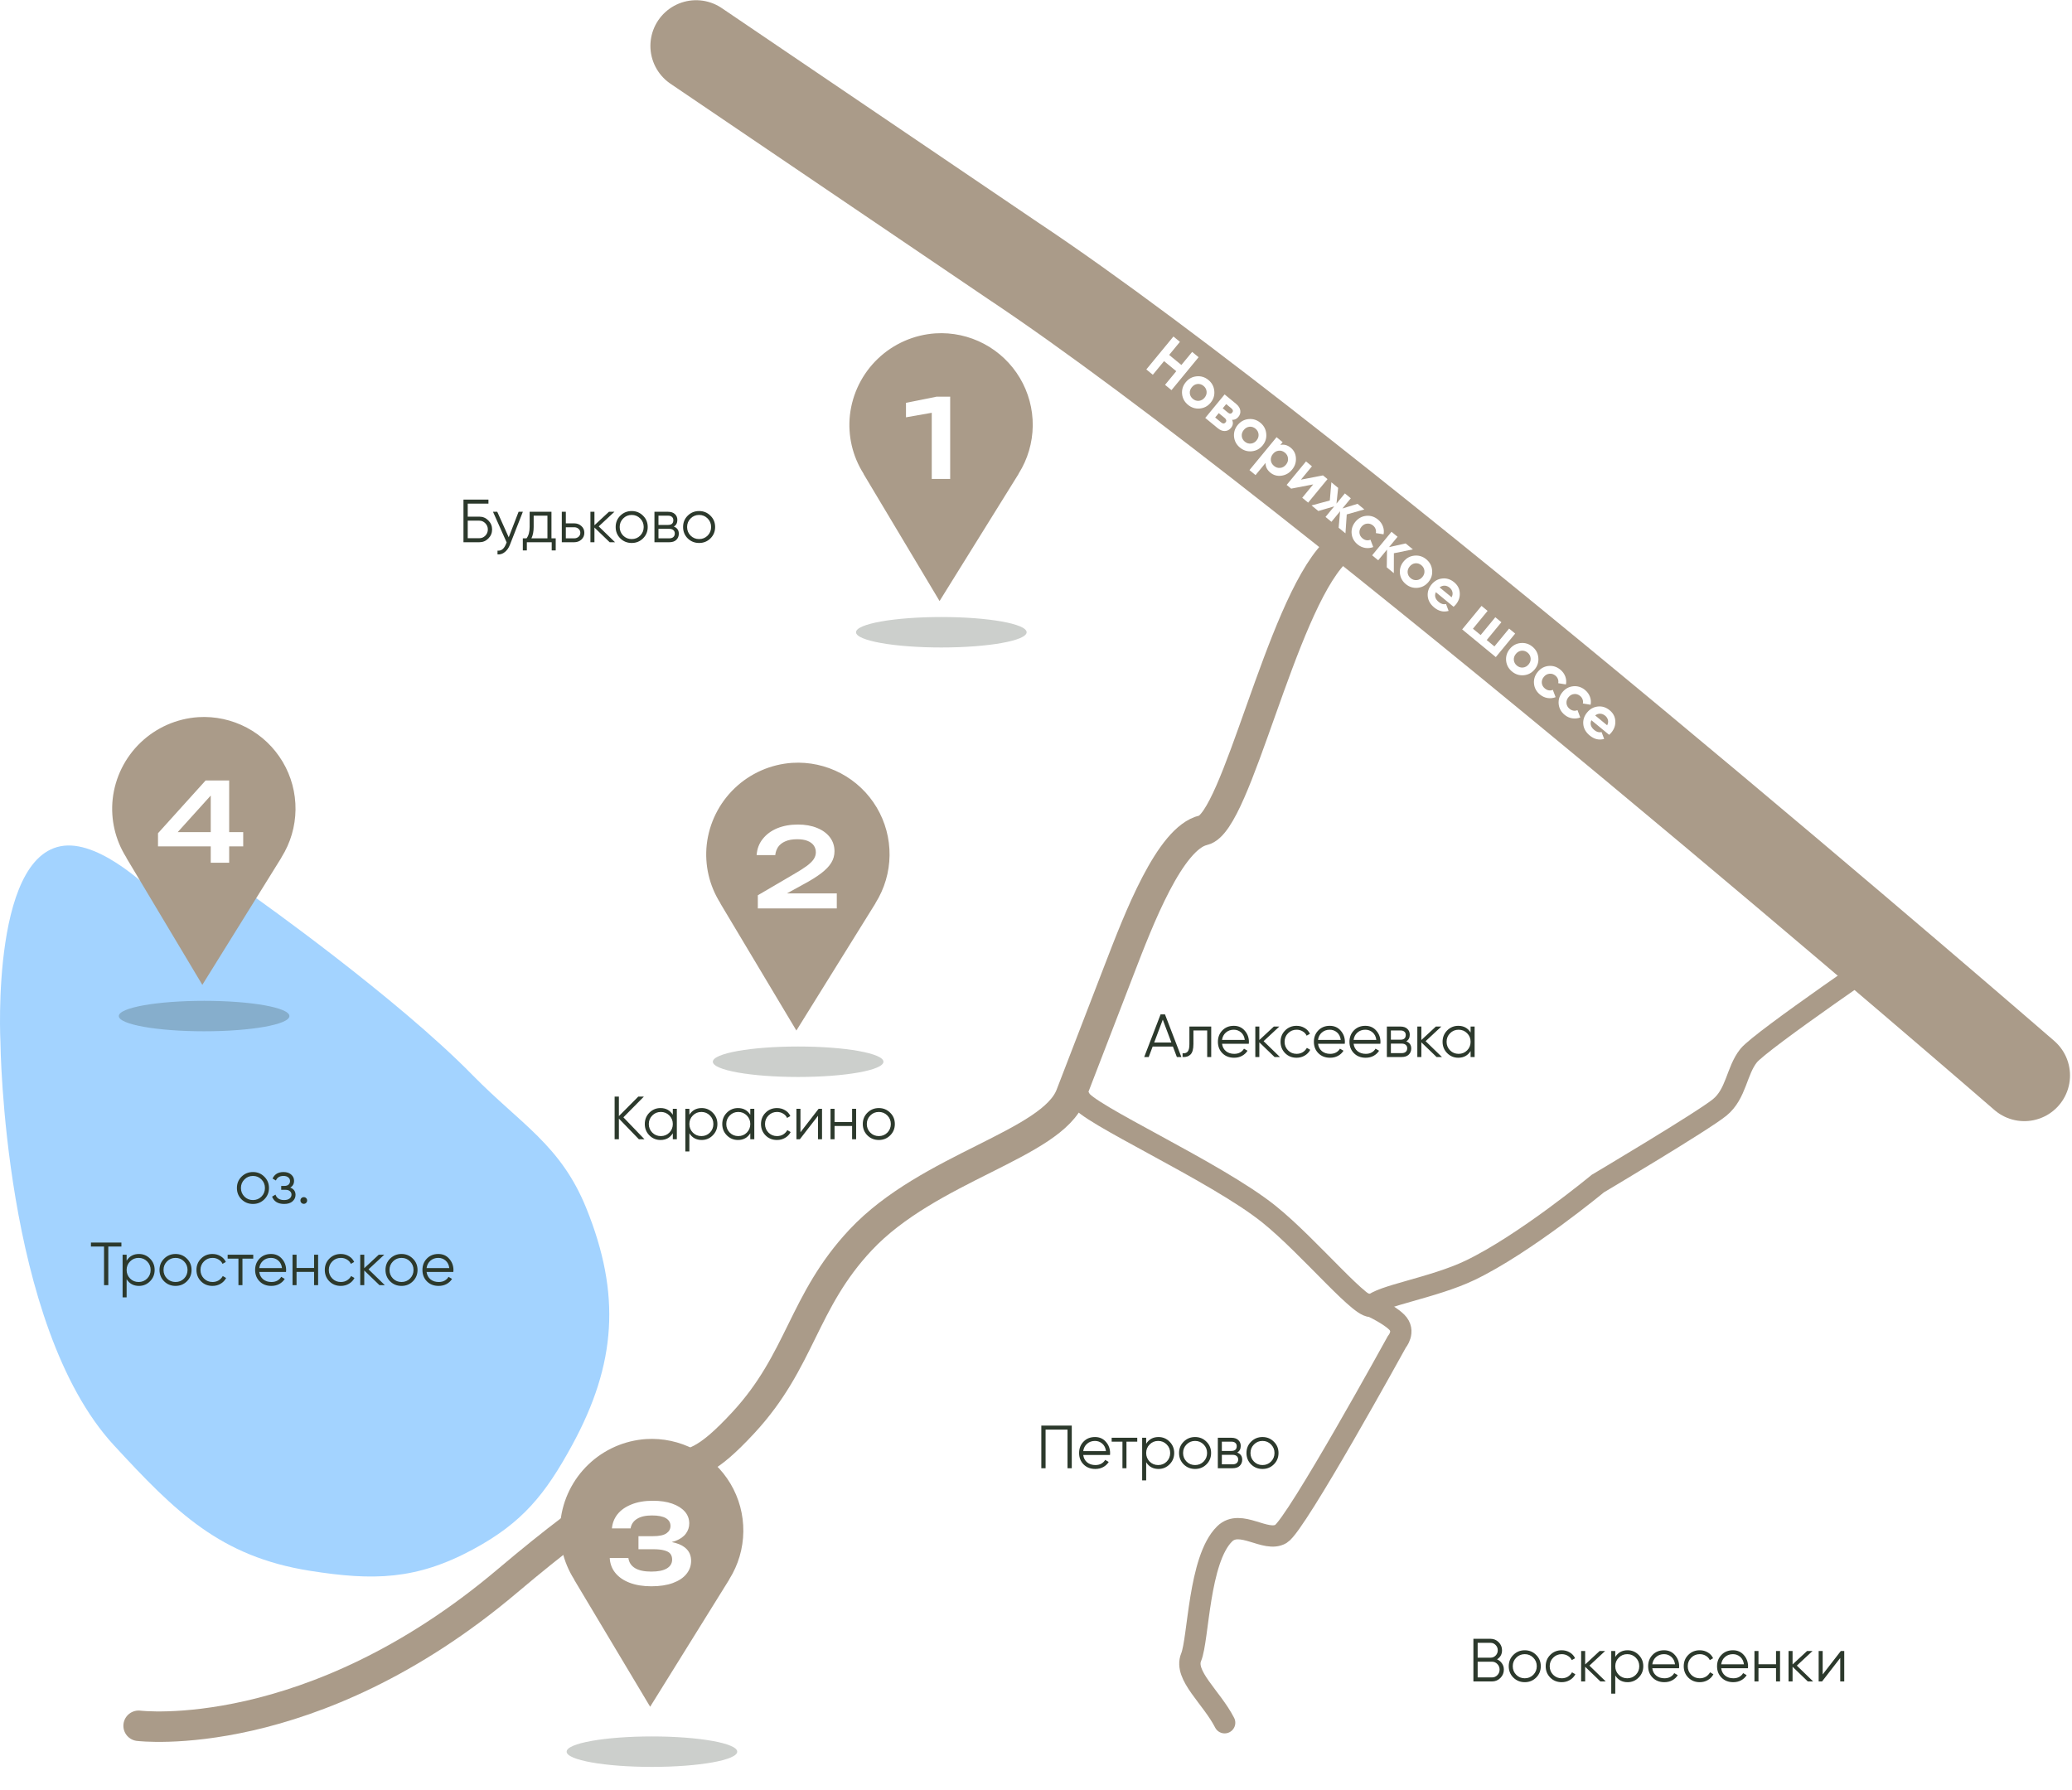 <?xml version="1.0" encoding="UTF-8"?> <svg xmlns="http://www.w3.org/2000/svg" width="632" height="546" viewBox="0 0 632 546" fill="none"> <path d="M0.133 317.945C0.133 317.945 -3.052 256.664 21.749 257.936C33.846 258.556 48.409 273.842 48.409 273.842C48.409 273.842 53.311 269.907 57.056 268.781C65.097 266.362 77.951 273.842 77.951 273.842C77.951 273.842 120.826 304.168 144.241 328.067C158.791 342.918 171.019 349.261 178.827 368.556C189.432 394.764 188.026 416.038 174.504 440.857C166.293 455.926 159.32 464.543 144.241 472.669C126.991 481.966 113.864 482.245 94.524 479.176C67.153 474.834 53.538 461.267 34.719 440.857C0.962 404.246 0.133 317.945 0.133 317.945Z" fill="#A3D3FF"></path> <path d="M329.403 335.04C330.614 339.346 370.778 357.331 387.013 370.35C399.602 380.443 416.446 401.135 418.606 398.226C420.767 395.316 437.207 392.858 448.341 387.54C464.96 379.601 487.367 361.057 487.367 361.057C487.367 361.057 519.425 342.009 524.536 337.827C529.646 333.646 529.646 326.677 533.363 322.031C537.08 317.385 579.359 288.58 579.359 288.58" stroke="#AA9B89" stroke-width="6.504" stroke-linecap="round"></path> <path d="M416.748 397.761C416.748 397.761 423.252 400.549 426.04 403.336C428.827 406.124 426.04 409.376 426.04 409.376C426.04 409.376 395.376 465.128 390.73 467.916C386.084 470.704 378.337 463.22 373.54 467.916C365.577 475.712 365.596 500 363.319 505.549C361.041 511.097 369.548 517.725 373.54 525.527" stroke="#AA9B89" stroke-width="6.504" stroke-linecap="round"></path> <path d="M617.456 328.071C617.456 328.071 403.275 142.23 308.96 79.509L212.323 14" stroke="#AA9B89" stroke-width="27.876" stroke-linecap="round"></path> <path d="M406.991 168.712C390.518 185.826 377.257 250.947 367.035 253.27C356.814 255.593 347.288 280.489 341.482 295.549C335.676 310.608 332.421 319.051 326.615 334.111C320.809 349.17 283.287 356.068 262.5 378.248C244.81 397.123 244.31 415.025 226.726 434C203.706 458.841 214.646 431.677 154.712 482.319C94.779 532.96 42.279 526.456 42.279 526.456" stroke="#AA9B89" stroke-width="9.292" stroke-linecap="round"></path> <path d="M146.199 157.606C147.277 157.606 148.193 157.99 148.949 158.759C149.717 159.527 150.101 160.443 150.101 161.509C150.101 162.587 149.717 163.51 148.949 164.278C148.193 165.034 147.277 165.412 146.199 165.412H141.367V152.403H148.986V153.629H142.668V157.606H146.199ZM146.199 164.185C146.917 164.185 147.531 163.925 148.039 163.405C148.547 162.884 148.8 162.252 148.8 161.509C148.8 160.778 148.547 160.152 148.039 159.632C147.531 159.099 146.917 158.833 146.199 158.833H142.668V164.185H146.199ZM158.18 156.12H159.481L155.504 166.266C155.144 167.183 154.63 167.902 153.961 168.422C153.304 168.955 152.567 169.19 151.75 169.128V167.976C152.865 168.1 153.713 167.456 154.296 166.043L154.537 165.467L150.374 156.12H151.675L155.169 163.906L158.18 156.12ZM168.206 164.222H169.506V167.902H168.28V165.412H160.698V167.902H159.471V164.222H160.605C161.237 163.392 161.553 162.221 161.553 160.71V156.12H168.206V164.222ZM162.091 164.222H166.979V157.309H162.779V160.71C162.779 162.135 162.55 163.305 162.091 164.222ZM175.135 159.651C176.002 159.651 176.733 159.923 177.327 160.468C177.935 161.001 178.238 161.689 178.238 162.531C178.238 163.374 177.935 164.067 177.327 164.613C176.733 165.145 176.002 165.412 175.135 165.412H171.362V156.12H172.589V159.651H175.135ZM175.135 164.222C175.655 164.222 176.095 164.067 176.454 163.758C176.826 163.448 177.012 163.039 177.012 162.531C177.012 162.023 176.826 161.614 176.454 161.305C176.095 160.995 175.655 160.84 175.135 160.84H172.589V164.222H175.135ZM187.599 165.412H185.964L181.318 160.933V165.412H180.091V156.12H181.318V160.227L185.741 156.12H187.414L182.619 160.58L187.599 165.412ZM196.136 164.241C195.194 165.17 194.042 165.635 192.679 165.635C191.316 165.635 190.158 165.17 189.204 164.241C188.262 163.299 187.791 162.141 187.791 160.766C187.791 159.39 188.262 158.238 189.204 157.309C190.158 156.367 191.316 155.897 192.679 155.897C194.042 155.897 195.194 156.367 196.136 157.309C197.09 158.238 197.567 159.39 197.567 160.766C197.567 162.141 197.09 163.299 196.136 164.241ZM190.077 163.386C190.784 164.092 191.651 164.445 192.679 164.445C193.707 164.445 194.575 164.092 195.281 163.386C195.987 162.667 196.34 161.794 196.34 160.766C196.34 159.737 195.987 158.87 195.281 158.164C194.575 157.445 193.707 157.086 192.679 157.086C191.651 157.086 190.784 157.445 190.077 158.164C189.371 158.87 189.018 159.737 189.018 160.766C189.018 161.794 189.371 162.667 190.077 163.386ZM205.529 160.636C206.545 161.007 207.053 161.732 207.053 162.81C207.053 163.566 206.799 164.191 206.291 164.687C205.795 165.17 205.077 165.412 204.135 165.412H199.619V156.12H203.763C204.668 156.12 205.368 156.355 205.863 156.826C206.359 157.284 206.607 157.879 206.607 158.61C206.607 159.539 206.248 160.214 205.529 160.636ZM203.763 157.309H200.846V160.134H203.763C204.841 160.134 205.38 159.651 205.38 158.684C205.38 158.251 205.238 157.916 204.953 157.681C204.68 157.433 204.284 157.309 203.763 157.309ZM204.135 164.222C204.68 164.222 205.095 164.092 205.38 163.832C205.678 163.572 205.826 163.206 205.826 162.736C205.826 162.302 205.678 161.961 205.38 161.713C205.095 161.453 204.68 161.323 204.135 161.323H200.846V164.222H204.135ZM216.698 164.241C215.756 165.17 214.604 165.635 213.241 165.635C211.879 165.635 210.72 165.17 209.766 164.241C208.825 163.299 208.354 162.141 208.354 160.766C208.354 159.39 208.825 158.238 209.766 157.309C210.72 156.367 211.879 155.897 213.241 155.897C214.604 155.897 215.756 156.367 216.698 157.309C217.652 158.238 218.129 159.39 218.129 160.766C218.129 162.141 217.652 163.299 216.698 164.241ZM210.64 163.386C211.346 164.092 212.213 164.445 213.241 164.445C214.27 164.445 215.137 164.092 215.843 163.386C216.549 162.667 216.902 161.794 216.902 160.766C216.902 159.737 216.549 158.87 215.843 158.164C215.137 157.445 214.27 157.086 213.241 157.086C212.213 157.086 211.346 157.445 210.64 158.164C209.933 158.87 209.58 159.737 209.58 160.766C209.58 161.794 209.933 162.667 210.64 163.386Z" fill="#2C392C"></path> <path d="M363.63 107.352L365.595 108.97L357.327 119.014L355.362 117.396L358.787 113.235L355.057 110.164L351.631 114.325L349.651 112.695L357.919 102.651L359.899 104.281L356.616 108.27L360.346 111.341L363.63 107.352ZM365.952 124.621C364.617 124.742 363.418 124.365 362.356 123.491C361.295 122.617 360.695 121.513 360.557 120.18C360.436 118.845 360.813 117.646 361.687 116.585C362.561 115.523 363.661 114.928 364.986 114.799C366.329 114.669 367.531 115.041 368.593 115.915C369.655 116.789 370.251 117.898 370.381 119.24C370.519 120.574 370.151 121.771 369.277 122.833C368.403 123.895 367.294 124.491 365.952 124.621ZM362.914 119.978C362.98 120.658 363.29 121.226 363.845 121.683C364.399 122.14 365.017 122.335 365.697 122.269C366.377 122.203 366.954 121.883 367.426 121.309C367.898 120.735 368.102 120.108 368.036 119.428C367.97 118.748 367.659 118.18 367.105 117.723C366.55 117.266 365.932 117.071 365.252 117.137C364.582 117.211 364.01 117.535 363.538 118.108C363.065 118.682 362.857 119.305 362.914 119.978ZM375.815 128.071C376.217 128.947 376.103 129.768 375.473 130.533C374.977 131.136 374.361 131.455 373.625 131.491C372.907 131.526 372.165 131.228 371.4 130.598L367.626 127.492L373.532 120.318L377.018 123.188C377.774 123.81 378.204 124.477 378.308 125.189C378.422 125.908 378.231 126.569 377.735 127.172C377.215 127.803 376.575 128.103 375.815 128.071ZM375.594 124.567L374.016 123.268L372.953 124.559L374.531 125.858C375.057 126.292 375.497 126.293 375.852 125.862C376.206 125.432 376.12 125 375.594 124.567ZM372.472 128.857C373.007 129.298 373.464 129.289 373.842 128.83C374.008 128.629 374.066 128.412 374.017 128.179C373.968 127.946 373.819 127.727 373.57 127.523L371.748 126.023L370.65 127.357L372.472 128.857ZM381.799 137.666C380.464 137.787 379.265 137.41 378.203 136.536C377.142 135.662 376.542 134.559 376.404 133.225C376.283 131.89 376.66 130.692 377.534 129.63C378.408 128.569 379.508 127.973 380.833 127.845C382.176 127.715 383.378 128.087 384.44 128.961C385.502 129.835 386.098 130.943 386.228 132.286C386.366 133.619 385.998 134.817 385.124 135.879C384.25 136.94 383.141 137.536 381.799 137.666ZM378.761 133.023C378.827 133.703 379.137 134.272 379.692 134.729C380.247 135.185 380.864 135.381 381.544 135.315C382.224 135.249 382.801 134.929 383.273 134.355C383.745 133.781 383.949 133.154 383.883 132.474C383.817 131.794 383.506 131.225 382.952 130.769C382.397 130.312 381.779 130.116 381.099 130.182C380.429 130.256 379.857 130.58 379.385 131.154C378.912 131.728 378.704 132.351 378.761 133.023ZM393.719 136.6C394.685 137.395 395.205 138.44 395.278 139.736C395.368 141.03 394.976 142.208 394.102 143.269C393.228 144.331 392.143 144.947 390.848 145.116C389.571 145.284 388.449 144.971 387.483 144.175C386.479 143.349 385.991 142.362 386.021 141.215L382.962 144.931L381.111 143.407L389.379 133.363L391.23 134.887L390.533 135.734C391.653 135.484 392.715 135.773 393.719 136.6ZM387.632 140.398C387.698 141.078 388.017 141.655 388.591 142.127C389.165 142.6 389.792 142.803 390.472 142.737C391.17 142.669 391.763 142.339 392.251 141.746C392.739 141.153 392.946 140.512 392.87 139.824C392.812 139.135 392.496 138.553 391.922 138.081C391.348 137.609 390.717 137.41 390.029 137.486C389.349 137.552 388.765 137.881 388.277 138.474C387.789 139.067 387.574 139.708 387.632 140.398ZM403.54 145.021L404.917 146.155L399.011 153.329L397.204 151.841L400.558 147.766L393.832 149.065L392.454 147.931L398.36 140.757L400.168 142.245L396.814 146.32L403.54 145.021ZM410.392 162.698L408.312 160.985L408.762 155.964L406.116 159.178L404.309 157.69L406.954 154.476L402.113 155.882L400.047 154.182L405.618 152.678L406.096 147.126L408.162 148.827L407.651 153.629L410.214 150.516L412.022 152.004L409.459 155.117L414.074 153.693L416.154 155.406L410.783 156.93L410.392 162.698ZM414.087 166.076C413.006 165.187 412.401 164.079 412.273 162.754C412.154 161.436 412.535 160.242 413.417 159.17C414.299 158.099 415.398 157.495 416.714 157.359C418.039 157.23 419.243 157.611 420.323 158.501C421.022 159.075 421.52 159.767 421.818 160.574C422.117 161.381 422.182 162.189 422.014 162.997L419.653 162.619C419.754 162.204 419.727 161.789 419.572 161.372C419.427 160.964 419.172 160.61 418.809 160.311C418.254 159.854 417.642 159.663 416.971 159.737C416.308 159.801 415.741 160.12 415.268 160.694C414.804 161.258 414.6 161.877 414.656 162.549C414.72 163.212 415.03 163.771 415.585 164.228C415.958 164.535 416.354 164.725 416.775 164.799C417.214 164.871 417.626 164.818 418.014 164.639L418.865 166.88C418.085 167.185 417.266 167.273 416.409 167.145C415.559 167.007 414.785 166.651 414.087 166.076ZM425.144 174.842L422.992 173.07L423.062 167.663L420.381 170.92L418.53 169.397L424.436 162.223L426.286 163.747L423.688 166.903L428.754 165.778L430.964 167.597L425.163 168.767L425.144 174.842ZM432.394 179.318C431.059 179.438 429.861 179.062 428.799 178.188C427.737 177.314 427.137 176.21 426.999 174.877C426.879 173.542 427.255 172.343 428.129 171.282C429.004 170.22 430.103 169.625 431.429 169.496C432.771 169.366 433.974 169.738 435.035 170.612C436.097 171.486 436.693 172.594 436.823 173.937C436.961 175.271 436.594 176.468 435.719 177.53C434.845 178.591 433.737 179.187 432.394 179.318ZM429.356 174.674C429.422 175.355 429.733 175.923 430.287 176.38C430.842 176.836 431.46 177.032 432.14 176.966C432.82 176.9 433.396 176.58 433.869 176.006C434.341 175.432 434.544 174.805 434.478 174.125C434.412 173.445 434.102 172.876 433.547 172.42C432.992 171.963 432.375 171.768 431.695 171.834C431.024 171.907 430.453 172.231 429.98 172.805C429.508 173.379 429.3 174.002 429.356 174.674ZM437.959 180.65C437.468 181.753 437.772 182.758 438.872 183.664C439.58 184.246 440.313 184.448 441.07 184.269L441.853 186.358C440.303 186.799 438.839 186.453 437.462 185.319C436.275 184.342 435.619 183.2 435.492 181.892C435.365 180.584 435.751 179.385 436.648 178.295C437.538 177.214 438.632 176.606 439.931 176.471C441.237 176.327 442.445 176.712 443.555 177.625C444.607 178.491 445.173 179.567 445.254 180.853C445.344 182.147 444.948 183.33 444.066 184.401C443.869 184.64 443.637 184.874 443.369 185.102L437.959 180.65ZM439.112 179.191L442.771 182.203C443.067 181.629 443.146 181.084 443.008 180.569C442.88 180.062 442.605 179.636 442.184 179.289C441.687 178.88 441.169 178.67 440.632 178.661C440.102 178.642 439.595 178.819 439.112 179.191ZM460.306 191.752L462.157 193.276L456.251 200.45L445.992 192.004L451.898 184.831L453.749 186.354L449.273 191.792L451.626 193.729L456.102 188.291L457.953 189.815L453.476 195.253L455.829 197.19L460.306 191.752ZM464.789 205.986C463.454 206.106 462.255 205.729 461.194 204.855C460.132 203.981 459.532 202.878 459.394 201.544C459.273 200.209 459.65 199.011 460.524 197.949C461.398 196.888 462.498 196.293 463.823 196.164C465.166 196.034 466.368 196.406 467.43 197.28C468.492 198.154 469.088 199.262 469.218 200.605C469.356 201.938 468.988 203.136 468.114 204.198C467.24 205.259 466.132 205.855 464.789 205.986ZM461.751 201.342C461.817 202.022 462.127 202.591 462.682 203.048C463.237 203.504 463.854 203.7 464.534 203.634C465.214 203.568 465.791 203.248 466.263 202.674C466.736 202.1 466.939 201.473 466.873 200.793C466.807 200.113 466.497 199.544 465.942 199.088C465.387 198.631 464.77 198.436 464.09 198.501C463.419 198.575 462.847 198.899 462.375 199.473C461.903 200.047 461.694 200.67 461.751 201.342ZM469.713 211.868C468.632 210.979 468.027 209.871 467.899 208.546C467.78 207.228 468.161 206.034 469.043 204.962C469.925 203.891 471.024 203.287 472.34 203.151C473.665 203.022 474.868 203.403 475.949 204.293C476.647 204.868 477.146 205.559 477.444 206.366C477.742 207.173 477.807 207.981 477.639 208.789L475.279 208.411C475.38 207.996 475.353 207.581 475.198 207.165C475.053 206.756 474.798 206.402 474.435 206.103C473.88 205.646 473.267 205.455 472.597 205.529C471.934 205.593 471.366 205.912 470.894 206.486C470.429 207.05 470.225 207.669 470.282 208.341C470.346 209.004 470.655 209.563 471.21 210.02C471.583 210.327 471.98 210.518 472.401 210.591C472.839 210.663 473.252 210.61 473.64 210.431L474.491 212.673C473.711 212.977 472.892 213.065 472.034 212.937C471.185 212.799 470.411 212.443 469.713 211.868ZM477.237 218.062C476.156 217.173 475.551 216.065 475.423 214.74C475.304 213.422 475.685 212.228 476.567 211.156C477.449 210.085 478.548 209.481 479.864 209.345C481.189 209.216 482.392 209.597 483.473 210.487C484.172 211.062 484.67 211.753 484.968 212.56C485.267 213.367 485.332 214.175 485.164 214.983L482.803 214.605C482.904 214.19 482.877 213.775 482.722 213.359C482.577 212.95 482.322 212.596 481.959 212.297C481.404 211.84 480.791 211.649 480.121 211.723C479.458 211.787 478.891 212.106 478.418 212.68C477.954 213.244 477.749 213.863 477.806 214.535C477.87 215.198 478.18 215.757 478.734 216.214C479.107 216.521 479.504 216.712 479.925 216.785C480.363 216.857 480.776 216.804 481.164 216.625L482.015 218.867C481.235 219.171 480.416 219.259 479.559 219.131C478.709 218.994 477.935 218.637 477.237 218.062ZM485.402 219.705C484.911 220.809 485.215 221.814 486.315 222.72C487.023 223.302 487.756 223.504 488.513 223.325L489.296 225.414C487.746 225.855 486.282 225.509 484.905 224.375C483.719 223.398 483.062 222.256 482.935 220.948C482.808 219.64 483.194 218.441 484.092 217.35C484.981 216.27 486.075 215.662 487.374 215.527C488.68 215.383 489.888 215.767 490.998 216.681C492.05 217.547 492.616 218.623 492.697 219.909C492.787 221.203 492.391 222.386 491.509 223.457C491.312 223.696 491.08 223.93 490.812 224.158L485.402 219.705ZM486.555 218.247L490.214 221.259C490.51 220.685 490.589 220.14 490.451 219.625C490.323 219.118 490.048 218.692 489.627 218.345C489.13 217.936 488.612 217.726 488.075 217.717C487.545 217.698 487.038 217.875 486.555 218.247Z" fill="white"></path> <path d="M80.609 365.878C79.667 366.807 78.515 367.272 77.152 367.272C75.79 367.272 74.631 366.807 73.677 365.878C72.736 364.936 72.265 363.778 72.265 362.403C72.265 361.028 72.736 359.875 73.677 358.946C74.631 358.005 75.79 357.534 77.152 357.534C78.515 357.534 79.667 358.005 80.609 358.946C81.563 359.875 82.04 361.028 82.04 362.403C82.04 363.778 81.563 364.936 80.609 365.878ZM74.55 365.023C75.257 365.729 76.124 366.082 77.152 366.082C78.181 366.082 79.048 365.729 79.754 365.023C80.46 364.305 80.813 363.431 80.813 362.403C80.813 361.374 80.46 360.507 79.754 359.801C79.048 359.082 78.181 358.723 77.152 358.723C76.124 358.723 75.257 359.082 74.55 359.801C73.844 360.507 73.491 361.374 73.491 362.403C73.491 363.431 73.844 364.305 74.55 365.023ZM88.524 362.273C89.602 362.682 90.141 363.425 90.141 364.503C90.141 365.271 89.837 365.928 89.23 366.473C88.636 367.005 87.781 367.272 86.666 367.272C84.795 367.272 83.568 366.528 82.986 365.042L84.027 364.428C84.411 365.531 85.29 366.082 86.666 366.082C87.384 366.082 87.936 365.928 88.32 365.618C88.716 365.308 88.914 364.912 88.914 364.428C88.914 363.995 88.753 363.642 88.431 363.369C88.109 363.097 87.675 362.96 87.13 362.96H85.774V361.771H86.759C87.291 361.771 87.707 361.641 88.004 361.381C88.314 361.108 88.468 360.736 88.468 360.266C88.468 359.82 88.289 359.454 87.93 359.169C87.57 358.872 87.087 358.723 86.48 358.723C85.315 358.723 84.541 359.188 84.157 360.117L83.135 359.522C83.754 358.197 84.869 357.534 86.48 357.534C87.459 357.534 88.239 357.794 88.822 358.314C89.404 358.822 89.695 359.448 89.695 360.191C89.695 361.145 89.305 361.839 88.524 362.273ZM93.385 366.937C93.186 367.136 92.945 367.235 92.66 367.235C92.375 367.235 92.133 367.136 91.935 366.937C91.737 366.739 91.638 366.498 91.638 366.213C91.638 365.928 91.737 365.686 91.935 365.488C92.133 365.29 92.375 365.19 92.66 365.19C92.945 365.19 93.186 365.29 93.385 365.488C93.583 365.686 93.682 365.928 93.682 366.213C93.682 366.498 93.583 366.739 93.385 366.937ZM37.03 379.04V380.267H33.034V392.049H31.733V380.267H27.738V379.04H37.03ZM42.377 382.534C43.703 382.534 44.83 383.005 45.759 383.946C46.701 384.888 47.172 386.04 47.172 387.403C47.172 388.766 46.701 389.918 45.759 390.859C44.83 391.801 43.703 392.272 42.377 392.272C40.729 392.272 39.478 391.59 38.623 390.228V395.766H37.396V382.757H38.623V384.578C39.478 383.215 40.729 382.534 42.377 382.534ZM39.682 390.023C40.388 390.729 41.256 391.082 42.284 391.082C43.312 391.082 44.179 390.729 44.886 390.023C45.592 389.305 45.945 388.431 45.945 387.403C45.945 386.374 45.592 385.507 44.886 384.801C44.179 384.082 43.312 383.723 42.284 383.723C41.256 383.723 40.388 384.082 39.682 384.801C38.976 385.507 38.623 386.374 38.623 387.403C38.623 388.431 38.976 389.305 39.682 390.023ZM56.998 390.878C56.056 391.807 54.904 392.272 53.541 392.272C52.178 392.272 51.02 391.807 50.066 390.878C49.124 389.936 48.654 388.778 48.654 387.403C48.654 386.028 49.124 384.875 50.066 383.946C51.02 383.005 52.178 382.534 53.541 382.534C54.904 382.534 56.056 383.005 56.998 383.946C57.952 384.875 58.429 386.028 58.429 387.403C58.429 388.778 57.952 389.936 56.998 390.878ZM50.939 390.023C51.645 390.729 52.513 391.082 53.541 391.082C54.569 391.082 55.437 390.729 56.143 390.023C56.849 389.305 57.202 388.431 57.202 387.403C57.202 386.374 56.849 385.507 56.143 384.801C55.437 384.082 54.569 383.723 53.541 383.723C52.513 383.723 51.645 384.082 50.939 384.801C50.233 385.507 49.88 386.374 49.88 387.403C49.88 388.431 50.233 389.305 50.939 390.023ZM64.811 392.272C63.411 392.272 62.247 391.807 61.318 390.878C60.388 389.936 59.924 388.778 59.924 387.403C59.924 386.028 60.388 384.875 61.318 383.946C62.247 383.005 63.411 382.534 64.811 382.534C65.728 382.534 66.552 382.757 67.283 383.203C68.014 383.636 68.547 384.225 68.881 384.968L67.878 385.544C67.63 384.987 67.227 384.547 66.67 384.225C66.125 383.89 65.505 383.723 64.811 383.723C63.783 383.723 62.916 384.082 62.21 384.801C61.503 385.507 61.15 386.374 61.15 387.403C61.15 388.431 61.503 389.305 62.21 390.023C62.916 390.729 63.783 391.082 64.811 391.082C65.505 391.082 66.125 390.921 66.67 390.599C67.215 390.265 67.642 389.819 67.952 389.261L68.974 389.856C68.59 390.599 68.026 391.188 67.283 391.621C66.54 392.055 65.716 392.272 64.811 392.272ZM77.244 382.757V383.946H73.954V392.049H72.728V383.946H69.439V382.757H77.244ZM82.669 382.534C84.044 382.534 85.153 383.023 85.995 384.002C86.85 384.968 87.277 386.114 87.277 387.44C87.277 387.576 87.265 387.768 87.24 388.016H79.082C79.206 388.958 79.602 389.707 80.271 390.265C80.953 390.81 81.789 391.082 82.78 391.082C83.486 391.082 84.093 390.94 84.601 390.655C85.122 390.358 85.512 389.974 85.772 389.503L86.85 390.135C86.441 390.791 85.884 391.312 85.177 391.696C84.471 392.08 83.666 392.272 82.761 392.272C81.3 392.272 80.11 391.813 79.193 390.897C78.277 389.98 77.818 388.815 77.818 387.403C77.818 386.015 78.27 384.857 79.175 383.928C80.079 382.998 81.244 382.534 82.669 382.534ZM82.669 383.723C81.702 383.723 80.891 384.014 80.234 384.597C79.59 385.167 79.206 385.91 79.082 386.827H86.014C85.89 385.848 85.512 385.086 84.88 384.541C84.248 383.996 83.511 383.723 82.669 383.723ZM95.807 382.757H97.034V392.049H95.807V387.998H90.455V392.049H89.228V382.757H90.455V386.808H95.807V382.757ZM103.958 392.272C102.558 392.272 101.393 391.807 100.464 390.878C99.535 389.936 99.07 388.778 99.07 387.403C99.07 386.028 99.535 384.875 100.464 383.946C101.393 383.005 102.558 382.534 103.958 382.534C104.874 382.534 105.698 382.757 106.429 383.203C107.16 383.636 107.693 384.225 108.028 384.968L107.024 385.544C106.776 384.987 106.374 384.547 105.816 384.225C105.271 383.89 104.651 383.723 103.958 383.723C102.929 383.723 102.062 384.082 101.356 384.801C100.65 385.507 100.297 386.374 100.297 387.403C100.297 388.431 100.65 389.305 101.356 390.023C102.062 390.729 102.929 391.082 103.958 391.082C104.651 391.082 105.271 390.921 105.816 390.599C106.361 390.265 106.789 389.819 107.098 389.261L108.12 389.856C107.736 390.599 107.173 391.188 106.429 391.621C105.686 392.055 104.862 392.272 103.958 392.272ZM117.389 392.049H115.754L111.108 387.57V392.049H109.881V382.757H111.108V386.864L115.531 382.757H117.204L112.409 387.217L117.389 392.049ZM125.926 390.878C124.984 391.807 123.832 392.272 122.469 392.272C121.106 392.272 119.948 391.807 118.994 390.878C118.052 389.936 117.582 388.778 117.582 387.403C117.582 386.028 118.052 384.875 118.994 383.946C119.948 383.005 121.106 382.534 122.469 382.534C123.832 382.534 124.984 383.005 125.926 383.946C126.88 384.875 127.357 386.028 127.357 387.403C127.357 388.778 126.88 389.936 125.926 390.878ZM119.867 390.023C120.574 390.729 121.441 391.082 122.469 391.082C123.497 391.082 124.365 390.729 125.071 390.023C125.777 389.305 126.13 388.431 126.13 387.403C126.13 386.374 125.777 385.507 125.071 384.801C124.365 384.082 123.497 383.723 122.469 383.723C121.441 383.723 120.574 384.082 119.867 384.801C119.161 385.507 118.808 386.374 118.808 387.403C118.808 388.431 119.161 389.305 119.867 390.023ZM133.702 382.534C135.077 382.534 136.186 383.023 137.029 384.002C137.884 384.968 138.311 386.114 138.311 387.44C138.311 387.576 138.299 387.768 138.274 388.016H130.115C130.239 388.958 130.636 389.707 131.305 390.265C131.986 390.81 132.823 391.082 133.814 391.082C134.52 391.082 135.127 390.94 135.635 390.655C136.155 390.358 136.546 389.974 136.806 389.503L137.884 390.135C137.475 390.791 136.917 391.312 136.211 391.696C135.505 392.08 134.7 392.272 133.795 392.272C132.333 392.272 131.144 391.813 130.227 390.897C129.31 389.98 128.852 388.815 128.852 387.403C128.852 386.015 129.304 384.857 130.208 383.928C131.113 382.998 132.277 382.534 133.702 382.534ZM133.702 383.723C132.736 383.723 131.924 384.014 131.268 384.597C130.623 385.167 130.239 385.91 130.115 386.827H137.047C136.923 385.848 136.546 385.086 135.914 384.541C135.282 383.996 134.545 383.723 133.702 383.723Z" fill="#2C392C"></path> <path d="M196.578 347.535H194.868L188.773 341.235V347.535H187.472V334.526H188.773V340.473L194.682 334.526H196.392L190.148 340.845L196.578 347.535ZM205.222 338.243H206.449V347.535H205.222V345.714C204.368 347.077 203.116 347.758 201.468 347.758C200.143 347.758 199.009 347.287 198.068 346.346C197.138 345.404 196.674 344.252 196.674 342.889C196.674 341.526 197.138 340.374 198.068 339.433C199.009 338.491 200.143 338.02 201.468 338.02C203.116 338.02 204.368 338.702 205.222 340.064V338.243ZM198.96 345.509C199.666 346.216 200.533 346.569 201.561 346.569C202.59 346.569 203.457 346.216 204.163 345.509C204.869 344.791 205.222 343.917 205.222 342.889C205.222 341.861 204.869 340.994 204.163 340.287C203.457 339.569 202.59 339.209 201.561 339.209C200.533 339.209 199.666 339.569 198.96 340.287C198.253 340.994 197.9 341.861 197.9 342.889C197.9 343.917 198.253 344.791 198.96 345.509ZM214.026 338.02C215.352 338.02 216.48 338.491 217.409 339.433C218.35 340.374 218.821 341.526 218.821 342.889C218.821 344.252 218.35 345.404 217.409 346.346C216.48 347.287 215.352 347.758 214.026 347.758C212.379 347.758 211.127 347.077 210.272 345.714V351.252H209.046V338.243H210.272V340.064C211.127 338.702 212.379 338.02 214.026 338.02ZM211.332 345.509C212.038 346.216 212.905 346.569 213.934 346.569C214.962 346.569 215.829 346.216 216.535 345.509C217.241 344.791 217.595 343.917 217.595 342.889C217.595 341.861 217.241 340.994 216.535 340.287C215.829 339.569 214.962 339.209 213.934 339.209C212.905 339.209 212.038 339.569 211.332 340.287C210.626 340.994 210.272 341.861 210.272 342.889C210.272 343.917 210.626 344.791 211.332 345.509ZM228.852 338.243H230.078V347.535H228.852V345.714C227.997 347.077 226.746 347.758 225.098 347.758C223.772 347.758 222.638 347.287 221.697 346.346C220.768 345.404 220.303 344.252 220.303 342.889C220.303 341.526 220.768 340.374 221.697 339.433C222.638 338.491 223.772 338.02 225.098 338.02C226.746 338.02 227.997 338.702 228.852 340.064V338.243ZM222.589 345.509C223.295 346.216 224.162 346.569 225.191 346.569C226.219 346.569 227.086 346.216 227.792 345.509C228.499 344.791 228.852 343.917 228.852 342.889C228.852 341.861 228.499 340.994 227.792 340.287C227.086 339.569 226.219 339.209 225.191 339.209C224.162 339.209 223.295 339.569 222.589 340.287C221.883 340.994 221.53 341.861 221.53 342.889C221.53 343.917 221.883 344.791 222.589 345.509ZM237.005 347.758C235.605 347.758 234.441 347.294 233.512 346.364C232.582 345.423 232.118 344.264 232.118 342.889C232.118 341.514 232.582 340.362 233.512 339.433C234.441 338.491 235.605 338.02 237.005 338.02C237.922 338.02 238.746 338.243 239.477 338.689C240.208 339.123 240.741 339.711 241.075 340.455L240.072 341.031C239.824 340.473 239.421 340.033 238.864 339.711C238.319 339.377 237.699 339.209 237.005 339.209C235.977 339.209 235.11 339.569 234.404 340.287C233.697 340.994 233.344 341.861 233.344 342.889C233.344 343.917 233.697 344.791 234.404 345.509C235.11 346.216 235.977 346.569 237.005 346.569C237.699 346.569 238.319 346.408 238.864 346.086C239.409 345.751 239.836 345.305 240.146 344.748L241.168 345.342C240.784 346.086 240.22 346.674 239.477 347.108C238.734 347.541 237.91 347.758 237.005 347.758ZM249.694 338.243H250.734V347.535H249.508V340.38L243.97 347.535H242.929V338.243H244.156V345.398L249.694 338.243ZM259.907 338.243H261.134V347.535H259.907V343.484H254.555V347.535H253.328V338.243H254.555V342.294H259.907V338.243ZM271.514 346.364C270.572 347.294 269.42 347.758 268.057 347.758C266.695 347.758 265.536 347.294 264.582 346.364C263.641 345.423 263.17 344.264 263.17 342.889C263.17 341.514 263.641 340.362 264.582 339.433C265.536 338.491 266.695 338.02 268.057 338.02C269.42 338.02 270.572 338.491 271.514 339.433C272.468 340.362 272.945 341.514 272.945 342.889C272.945 344.264 272.468 345.423 271.514 346.364ZM265.456 345.509C266.162 346.216 267.029 346.569 268.057 346.569C269.086 346.569 269.953 346.216 270.659 345.509C271.365 344.791 271.719 343.917 271.719 342.889C271.719 341.861 271.365 340.994 270.659 340.287C269.953 339.569 269.086 339.209 268.057 339.209C267.029 339.209 266.162 339.569 265.456 340.287C264.749 340.994 264.396 341.861 264.396 342.889C264.396 343.917 264.749 344.791 265.456 345.509Z" fill="#2C392C"></path> <path d="M456.625 506.188C457.257 506.46 457.759 506.875 458.13 507.433C458.515 507.978 458.707 508.604 458.707 509.31C458.707 510.313 458.353 511.168 457.647 511.874C456.941 512.58 456.086 512.934 455.083 512.934H449.415V499.925H454.655C455.622 499.925 456.445 500.272 457.127 500.965C457.808 501.647 458.149 502.465 458.149 503.419C458.149 504.633 457.641 505.556 456.625 506.188ZM454.655 501.151H450.715V505.686H454.655C455.262 505.686 455.776 505.469 456.198 505.035C456.631 504.589 456.848 504.05 456.848 503.419C456.848 502.799 456.631 502.266 456.198 501.82C455.776 501.374 455.262 501.151 454.655 501.151ZM455.083 511.707C455.727 511.707 456.272 511.478 456.718 511.019C457.176 510.549 457.406 509.979 457.406 509.31C457.406 508.653 457.176 508.089 456.718 507.619C456.272 507.148 455.727 506.912 455.083 506.912H450.715V511.707H455.083ZM468.54 511.763C467.598 512.692 466.446 513.157 465.083 513.157C463.72 513.157 462.562 512.692 461.608 511.763C460.666 510.821 460.195 509.663 460.195 508.288C460.195 506.912 460.666 505.76 461.608 504.831C462.562 503.889 463.72 503.419 465.083 503.419C466.446 503.419 467.598 503.889 468.54 504.831C469.494 505.76 469.971 506.912 469.971 508.288C469.971 509.663 469.494 510.821 468.54 511.763ZM462.481 510.908C463.187 511.614 464.055 511.967 465.083 511.967C466.111 511.967 466.979 511.614 467.685 510.908C468.391 510.189 468.744 509.316 468.744 508.288C468.744 507.259 468.391 506.392 467.685 505.686C466.979 504.967 466.111 504.608 465.083 504.608C464.055 504.608 463.187 504.967 462.481 505.686C461.775 506.392 461.422 507.259 461.422 508.288C461.422 509.316 461.775 510.189 462.481 510.908ZM476.353 513.157C474.953 513.157 473.789 512.692 472.859 511.763C471.93 510.821 471.466 509.663 471.466 508.288C471.466 506.912 471.93 505.76 472.859 504.831C473.789 503.889 474.953 503.419 476.353 503.419C477.27 503.419 478.094 503.642 478.825 504.088C479.556 504.521 480.089 505.11 480.423 505.853L479.42 506.429C479.172 505.872 478.769 505.432 478.212 505.11C477.667 504.775 477.047 504.608 476.353 504.608C475.325 504.608 474.458 504.967 473.752 505.686C473.045 506.392 472.692 507.259 472.692 508.288C472.692 509.316 473.045 510.189 473.752 510.908C474.458 511.614 475.325 511.967 476.353 511.967C477.047 511.967 477.667 511.806 478.212 511.484C478.757 511.15 479.184 510.704 479.494 510.146L480.516 510.741C480.132 511.484 479.568 512.073 478.825 512.506C478.082 512.94 477.258 513.157 476.353 513.157ZM489.785 512.934H488.15L483.504 508.455V512.934H482.277V503.642H483.504V507.749L487.927 503.642H489.599L484.805 508.102L489.785 512.934ZM496.441 503.419C497.766 503.419 498.894 503.889 499.823 504.831C500.765 505.773 501.235 506.925 501.235 508.288C501.235 509.65 500.765 510.803 499.823 511.744C498.894 512.686 497.766 513.157 496.441 513.157C494.793 513.157 493.542 512.475 492.687 511.112V516.65H491.46V503.642H492.687V505.463C493.542 504.1 494.793 503.419 496.441 503.419ZM493.746 510.908C494.452 511.614 495.32 511.967 496.348 511.967C497.376 511.967 498.243 511.614 498.95 510.908C499.656 510.189 500.009 509.316 500.009 508.288C500.009 507.259 499.656 506.392 498.95 505.686C498.243 504.967 497.376 504.608 496.348 504.608C495.32 504.608 494.452 504.967 493.746 505.686C493.04 506.392 492.687 507.259 492.687 508.288C492.687 509.316 493.04 510.189 493.746 510.908ZM507.568 503.419C508.943 503.419 510.052 503.908 510.894 504.887C511.749 505.853 512.177 506.999 512.177 508.325C512.177 508.461 512.164 508.653 512.14 508.901H503.981C504.105 509.842 504.501 510.592 505.171 511.15C505.852 511.695 506.688 511.967 507.679 511.967C508.386 511.967 508.993 511.825 509.501 511.54C510.021 511.242 510.411 510.858 510.671 510.388L511.749 511.019C511.34 511.676 510.783 512.196 510.077 512.58C509.371 512.965 508.565 513.157 507.661 513.157C506.199 513.157 505.009 512.698 504.093 511.781C503.176 510.865 502.717 509.7 502.717 508.288C502.717 506.9 503.17 505.742 504.074 504.812C504.978 503.883 506.143 503.419 507.568 503.419ZM507.568 504.608C506.601 504.608 505.79 504.899 505.133 505.481C504.489 506.051 504.105 506.795 503.981 507.711H510.913C510.789 506.733 510.411 505.971 509.779 505.426C509.148 504.88 508.41 504.608 507.568 504.608ZM518.458 513.157C517.058 513.157 515.893 512.692 514.964 511.763C514.035 510.821 513.57 509.663 513.57 508.288C513.57 506.912 514.035 505.76 514.964 504.831C515.893 503.889 517.058 503.419 518.458 503.419C519.375 503.419 520.199 503.642 520.93 504.088C521.66 504.521 522.193 505.11 522.528 505.853L521.524 506.429C521.276 505.872 520.874 505.432 520.316 505.11C519.771 504.775 519.152 504.608 518.458 504.608C517.43 504.608 516.562 504.967 515.856 505.686C515.15 506.392 514.797 507.259 514.797 508.288C514.797 509.316 515.15 510.189 515.856 510.908C516.562 511.614 517.43 511.967 518.458 511.967C519.152 511.967 519.771 511.806 520.316 511.484C520.861 511.15 521.289 510.704 521.599 510.146L522.621 510.741C522.237 511.484 521.673 512.073 520.93 512.506C520.186 512.94 519.362 513.157 518.458 513.157ZM528.584 503.419C529.959 503.419 531.068 503.908 531.91 504.887C532.765 505.853 533.193 506.999 533.193 508.325C533.193 508.461 533.18 508.653 533.156 508.901H524.997C525.121 509.842 525.517 510.592 526.186 511.15C526.868 511.695 527.704 511.967 528.695 511.967C529.402 511.967 530.009 511.825 530.517 511.54C531.037 511.242 531.427 510.858 531.687 510.388L532.765 511.019C532.356 511.676 531.799 512.196 531.093 512.58C530.386 512.965 529.581 513.157 528.677 513.157C527.215 513.157 526.025 512.698 525.109 511.781C524.192 510.865 523.733 509.7 523.733 508.288C523.733 506.9 524.186 505.742 525.09 504.812C525.994 503.883 527.159 503.419 528.584 503.419ZM528.584 504.608C527.617 504.608 526.806 504.899 526.149 505.481C525.505 506.051 525.121 506.795 524.997 507.711H531.929C531.805 506.733 531.427 505.971 530.795 505.426C530.163 504.88 529.426 504.608 528.584 504.608ZM541.722 503.642H542.949V512.934H541.722V508.882H536.37V512.934H535.144V503.642H536.37V507.693H541.722V503.642ZM553.051 512.934H551.415L546.769 508.455V512.934H545.543V503.642H546.769V507.749L551.192 503.642H552.865L548.07 508.102L553.051 512.934ZM561.491 503.642H562.531V512.934H561.305V505.779L555.767 512.934H554.726V503.642H555.952V510.796L561.491 503.642Z" fill="#2C392C"></path> <path d="M326.913 434.88V447.889H325.612V436.107H318.922V447.889H317.621V434.88H326.913ZM333.996 438.374C335.371 438.374 336.48 438.863 337.323 439.842C338.178 440.809 338.605 441.955 338.605 443.28C338.605 443.417 338.593 443.609 338.568 443.856H330.409C330.533 444.798 330.93 445.548 331.599 446.105C332.28 446.65 333.117 446.923 334.108 446.923C334.814 446.923 335.421 446.78 335.929 446.495C336.449 446.198 336.84 445.814 337.1 445.343L338.178 445.975C337.769 446.632 337.211 447.152 336.505 447.536C335.799 447.92 334.994 448.112 334.089 448.112C332.627 448.112 331.438 447.654 330.521 446.737C329.604 445.82 329.146 444.656 329.146 443.243C329.146 441.856 329.598 440.697 330.502 439.768C331.407 438.839 332.571 438.374 333.996 438.374ZM333.996 439.563C333.03 439.563 332.218 439.855 331.562 440.437C330.917 441.007 330.533 441.75 330.409 442.667H337.341C337.217 441.688 336.84 440.926 336.208 440.381C335.576 439.836 334.839 439.563 333.996 439.563ZM346.883 438.597V439.787H343.594V447.889H342.367V439.787H339.078V438.597H346.883ZM353.359 438.374C354.684 438.374 355.812 438.845 356.741 439.787C357.683 440.728 358.153 441.88 358.153 443.243C358.153 444.606 357.683 445.758 356.741 446.7C355.812 447.641 354.684 448.112 353.359 448.112C351.711 448.112 350.46 447.431 349.605 446.068V451.606H348.378V438.597H349.605V440.418C350.46 439.056 351.711 438.374 353.359 438.374ZM350.664 445.863C351.37 446.57 352.237 446.923 353.266 446.923C354.294 446.923 355.161 446.57 355.867 445.863C356.574 445.145 356.927 444.271 356.927 443.243C356.927 442.215 356.574 441.348 355.867 440.641C355.161 439.923 354.294 439.563 353.266 439.563C352.237 439.563 351.37 439.923 350.664 440.641C349.958 441.348 349.605 442.215 349.605 443.243C349.605 444.271 349.958 445.145 350.664 445.863ZM367.98 446.718C367.038 447.648 365.886 448.112 364.523 448.112C363.16 448.112 362.002 447.648 361.048 446.718C360.106 445.777 359.635 444.618 359.635 443.243C359.635 441.868 360.106 440.716 361.048 439.787C362.002 438.845 363.16 438.374 364.523 438.374C365.886 438.374 367.038 438.845 367.98 439.787C368.933 440.716 369.41 441.868 369.41 443.243C369.41 444.618 368.933 445.777 367.98 446.718ZM361.921 445.863C362.627 446.57 363.495 446.923 364.523 446.923C365.551 446.923 366.418 446.57 367.125 445.863C367.831 445.145 368.184 444.271 368.184 443.243C368.184 442.215 367.831 441.348 367.125 440.641C366.418 439.923 365.551 439.563 364.523 439.563C363.495 439.563 362.627 439.923 361.921 440.641C361.215 441.348 360.862 442.215 360.862 443.243C360.862 444.271 361.215 445.145 361.921 445.863ZM377.373 443.113C378.389 443.485 378.897 444.21 378.897 445.287C378.897 446.043 378.643 446.669 378.135 447.164C377.639 447.648 376.921 447.889 375.979 447.889H371.463V438.597H375.607C376.512 438.597 377.212 438.833 377.707 439.303C378.203 439.762 378.451 440.356 378.451 441.087C378.451 442.017 378.091 442.692 377.373 443.113ZM375.607 439.787H372.69V442.611H375.607C376.685 442.611 377.224 442.128 377.224 441.162C377.224 440.728 377.082 440.394 376.797 440.158C376.524 439.91 376.128 439.787 375.607 439.787ZM375.979 446.7C376.524 446.7 376.939 446.57 377.224 446.31C377.521 446.049 377.67 445.684 377.67 445.213C377.67 444.779 377.521 444.439 377.224 444.191C376.939 443.931 376.524 443.801 375.979 443.801H372.69V446.7H375.979ZM388.542 446.718C387.6 447.648 386.448 448.112 385.085 448.112C383.722 448.112 382.564 447.648 381.61 446.718C380.668 445.777 380.198 444.618 380.198 443.243C380.198 441.868 380.668 440.716 381.61 439.787C382.564 438.845 383.722 438.374 385.085 438.374C386.448 438.374 387.6 438.845 388.542 439.787C389.496 440.716 389.973 441.868 389.973 443.243C389.973 444.618 389.496 445.777 388.542 446.718ZM382.483 445.863C383.19 446.57 384.057 446.923 385.085 446.923C386.113 446.923 386.981 446.57 387.687 445.863C388.393 445.145 388.746 444.271 388.746 443.243C388.746 442.215 388.393 441.348 387.687 440.641C386.981 439.923 386.113 439.563 385.085 439.563C384.057 439.563 383.19 439.923 382.483 440.641C381.777 441.348 381.424 442.215 381.424 443.243C381.424 444.271 381.777 445.145 382.483 445.863Z" fill="#2C392C"></path> <path d="M358.965 322.447L357.757 319.25H351.587L350.379 322.447H349.004L354.003 309.438H355.341L360.34 322.447H358.965ZM352.051 318.024H357.292L354.672 311.055L352.051 318.024ZM369.444 313.155V322.447H368.217V314.344H364.017V318.488C364.017 320.037 363.72 321.103 363.125 321.685C362.543 322.267 361.738 322.521 360.709 322.447V321.295C361.416 321.369 361.936 321.202 362.27 320.793C362.617 320.384 362.791 319.616 362.791 318.488V313.155H369.444ZM376.335 312.932C377.71 312.932 378.819 313.421 379.662 314.4C380.516 315.366 380.944 316.512 380.944 317.838C380.944 317.974 380.931 318.166 380.907 318.414H372.748C372.872 319.356 373.269 320.105 373.938 320.663C374.619 321.208 375.455 321.48 376.446 321.48C377.153 321.48 377.76 321.338 378.268 321.053C378.788 320.756 379.178 320.372 379.438 319.901L380.516 320.533C380.108 321.189 379.55 321.71 378.844 322.094C378.138 322.478 377.332 322.67 376.428 322.67C374.966 322.67 373.777 322.211 372.86 321.295C371.943 320.378 371.485 319.213 371.485 317.801C371.485 316.413 371.937 315.255 372.841 314.326C373.746 313.396 374.91 312.932 376.335 312.932ZM376.335 314.121C375.369 314.121 374.557 314.412 373.9 314.995C373.256 315.564 372.872 316.308 372.748 317.225H379.68C379.556 316.246 379.178 315.484 378.546 314.939C377.915 314.394 377.177 314.121 376.335 314.121ZM390.403 322.447H388.767L384.121 317.968V322.447H382.895V313.155H384.121V317.262L388.544 313.155H390.217L385.422 317.615L390.403 322.447ZM395.482 322.67C394.082 322.67 392.918 322.205 391.989 321.276C391.059 320.334 390.595 319.176 390.595 317.801C390.595 316.426 391.059 315.273 391.989 314.344C392.918 313.403 394.082 312.932 395.482 312.932C396.399 312.932 397.223 313.155 397.954 313.601C398.685 314.034 399.218 314.623 399.552 315.366L398.549 315.942C398.301 315.385 397.898 314.945 397.341 314.623C396.796 314.288 396.176 314.121 395.482 314.121C394.454 314.121 393.587 314.48 392.881 315.199C392.175 315.905 391.821 316.772 391.821 317.801C391.821 318.829 392.175 319.703 392.881 320.421C393.587 321.127 394.454 321.48 395.482 321.48C396.176 321.48 396.796 321.319 397.341 320.997C397.886 320.663 398.313 320.217 398.623 319.659L399.645 320.254C399.261 320.997 398.698 321.586 397.954 322.019C397.211 322.453 396.387 322.67 395.482 322.67ZM405.608 312.932C406.984 312.932 408.093 313.421 408.935 314.4C409.79 315.366 410.217 316.512 410.217 317.838C410.217 317.974 410.205 318.166 410.18 318.414H402.022C402.146 319.356 402.542 320.105 403.211 320.663C403.893 321.208 404.729 321.48 405.72 321.48C406.426 321.48 407.033 321.338 407.541 321.053C408.062 320.756 408.452 320.372 408.712 319.901L409.79 320.533C409.381 321.189 408.824 321.71 408.117 322.094C407.411 322.478 406.606 322.67 405.701 322.67C404.239 322.67 403.05 322.211 402.133 321.295C401.216 320.378 400.758 319.213 400.758 317.801C400.758 316.413 401.21 315.255 402.115 314.326C403.019 313.396 404.184 312.932 405.608 312.932ZM405.608 314.121C404.642 314.121 403.831 314.412 403.174 314.995C402.53 315.564 402.146 316.308 402.022 317.225H408.954C408.83 316.246 408.452 315.484 407.82 314.939C407.188 314.394 406.451 314.121 405.608 314.121ZM416.461 312.932C417.837 312.932 418.945 313.421 419.788 314.4C420.643 315.366 421.07 316.512 421.07 317.838C421.07 317.974 421.058 318.166 421.033 318.414H412.875C412.998 319.356 413.395 320.105 414.064 320.663C414.745 321.208 415.582 321.48 416.573 321.48C417.279 321.48 417.886 321.338 418.394 321.053C418.914 320.756 419.305 320.372 419.565 319.901L420.643 320.533C420.234 321.189 419.676 321.71 418.97 322.094C418.264 322.478 417.459 322.67 416.554 322.67C415.092 322.67 413.903 322.211 412.986 321.295C412.069 320.378 411.611 319.213 411.611 317.801C411.611 316.413 412.063 315.255 412.968 314.326C413.872 313.396 415.037 312.932 416.461 312.932ZM416.461 314.121C415.495 314.121 414.683 314.412 414.027 314.995C413.383 315.564 412.998 316.308 412.875 317.225H419.806C419.683 316.246 419.305 315.484 418.673 314.939C418.041 314.394 417.304 314.121 416.461 314.121ZM428.931 317.671C429.947 318.042 430.455 318.767 430.455 319.845C430.455 320.601 430.201 321.226 429.693 321.722C429.197 322.205 428.479 322.447 427.537 322.447H423.021V313.155H427.165C428.07 313.155 428.77 313.39 429.265 313.861C429.761 314.319 430.009 314.914 430.009 315.645C430.009 316.574 429.65 317.249 428.931 317.671ZM427.165 314.344H424.248V317.169H427.165C428.243 317.169 428.782 316.686 428.782 315.719C428.782 315.286 428.64 314.951 428.355 314.716C428.082 314.468 427.686 314.344 427.165 314.344ZM427.537 321.257C428.082 321.257 428.497 321.127 428.782 320.867C429.08 320.607 429.228 320.241 429.228 319.771C429.228 319.337 429.08 318.996 428.782 318.749C428.497 318.488 428.082 318.358 427.537 318.358H424.248V321.257H427.537ZM439.821 322.447H438.186L433.54 317.968V322.447H432.313V313.155H433.54V317.262L437.963 313.155H439.635L434.841 317.615L439.821 322.447ZM448.562 313.155H449.788V322.447H448.562V320.626C447.707 321.988 446.456 322.67 444.808 322.67C443.482 322.67 442.349 322.199 441.407 321.257C440.478 320.316 440.013 319.164 440.013 317.801C440.013 316.438 440.478 315.286 441.407 314.344C442.349 313.403 443.482 312.932 444.808 312.932C446.456 312.932 447.707 313.613 448.562 314.976V313.155ZM442.299 320.421C443.005 321.127 443.873 321.48 444.901 321.48C445.929 321.48 446.796 321.127 447.503 320.421C448.209 319.703 448.562 318.829 448.562 317.801C448.562 316.772 448.209 315.905 447.503 315.199C446.796 314.48 445.929 314.121 444.901 314.121C443.873 314.121 443.005 314.48 442.299 315.199C441.593 315.905 441.24 316.772 441.24 317.801C441.24 318.829 441.593 319.703 442.299 320.421Z" fill="#2C392C"></path> <path d="M264.162 143.964C260.927 138.847 259.517 132.787 260.161 126.767C260.867 120.42 263.782 114.523 268.398 110.108C273.013 105.693 279.034 103.042 285.407 102.619C290.363 102.315 295.307 103.382 299.696 105.704C304.086 108.027 307.75 111.514 310.287 115.782C312.824 120.051 314.135 124.937 314.077 129.902C314.018 134.867 312.593 139.72 309.956 143.928C309.9 144.018 309.853 144.113 309.815 144.212L286.599 181.567L264.327 144.318C264.286 144.194 264.23 144.075 264.162 143.964Z" fill="#AA9B89" stroke="#AA9B89" stroke-width="1.858"></path> <path d="M289.822 121.013V146.102H284.203V122.886L287.013 125.429L276.342 127.302V122.886L285.641 121.013H289.822Z" fill="white"></path> <g filter="url(#filter0_f_202_300)"> <ellipse cx="287.124" cy="192.872" rx="26.018" ry="4.646" fill="#2C392C" fill-opacity="0.24"></ellipse> </g> <path d="M39.295 261.043C36.06 255.926 34.65 249.866 35.293 243.847C35.999 237.499 38.915 231.602 43.531 227.188C48.146 222.773 54.167 220.122 60.539 219.699C65.496 219.394 70.44 220.462 74.829 222.784C79.219 225.106 82.883 228.593 85.42 232.862C87.957 237.131 89.268 242.016 89.209 246.981C89.151 251.947 87.725 256.8 85.089 261.008C85.033 261.098 84.986 261.193 84.947 261.291L61.731 298.647L39.46 261.397C39.419 261.273 39.363 261.155 39.295 261.043Z" fill="#AA9B89" stroke="#AA9B89" stroke-width="1.858"></path> <path d="M69.902 238.093V263.182H64.282V240.535H66.222L52.507 255.722L52.44 253.849H74.184V258.197H48.192V254.183L62.71 238.093H69.902Z" fill="white"></path> <g filter="url(#filter1_f_202_300)"> <ellipse cx="62.257" cy="309.951" rx="26.018" ry="4.646" fill="#2C392C" fill-opacity="0.24"></ellipse> </g> <path d="M220.489 274.982C217.254 269.865 215.844 263.805 216.488 257.785C217.194 251.438 220.11 245.541 224.725 241.126C229.341 236.711 235.362 234.06 241.734 233.637C246.691 233.333 251.635 234.4 256.024 236.723C260.413 239.045 264.078 242.532 266.614 246.8C269.151 251.069 270.463 255.955 270.404 260.92C270.346 265.885 268.92 270.738 266.284 274.946C266.228 275.036 266.181 275.131 266.142 275.23L242.926 312.585L220.655 275.336C220.613 275.212 220.558 275.093 220.489 274.982Z" fill="#AA9B89" stroke="#AA9B89" stroke-width="1.858"></path> <path d="M230.784 260.862C230.918 258.944 231.543 257.294 232.658 255.911C233.773 254.507 235.245 253.425 237.073 252.667C238.924 251.908 241.02 251.529 243.362 251.529C245.592 251.529 247.543 251.875 249.216 252.566C250.889 253.235 252.193 254.183 253.13 255.41C254.066 256.636 254.535 258.064 254.535 259.691C254.535 260.94 254.211 262.1 253.565 263.17C252.918 264.241 251.881 265.322 250.454 266.415C249.049 267.486 247.175 268.645 244.834 269.894L237.24 274.076L236.806 272.537H255.237V277.12H231.152V273.105L241.89 266.817C243.674 265.791 245.068 264.91 246.072 264.174C247.075 263.416 247.789 262.713 248.212 262.067C248.636 261.42 248.848 260.728 248.848 259.993C248.848 259.212 248.636 258.521 248.212 257.919C247.789 257.316 247.153 256.848 246.306 256.514C245.481 256.179 244.432 256.012 243.161 256.012C241.667 256.012 240.441 256.235 239.482 256.681C238.523 257.105 237.798 257.684 237.307 258.42C236.839 259.156 236.56 259.97 236.471 260.862H230.784Z" fill="white"></path> <g filter="url(#filter2_f_202_300)"> <ellipse cx="243.451" cy="323.889" rx="26.018" ry="4.646" fill="#2C392C" fill-opacity="0.24"></ellipse> </g> <path d="M175.888 481.265C172.653 476.148 171.243 470.088 171.887 464.069C172.593 457.721 175.509 451.824 180.124 447.409C184.739 442.995 190.76 440.344 197.133 439.92C202.089 439.616 207.033 440.684 211.423 443.006C215.812 445.328 219.476 448.815 222.013 453.084C224.55 457.352 225.861 462.238 225.803 467.203C225.744 472.168 224.319 477.022 221.682 481.23C221.627 481.32 221.579 481.414 221.541 481.513L198.325 518.868L176.053 481.619C176.012 481.495 175.956 481.376 175.888 481.265Z" fill="#AA9B89" stroke="#AA9B89" stroke-width="1.858"></path> <path d="M186.651 466.242C186.785 464.659 187.342 463.232 188.324 461.961C189.327 460.689 190.743 459.686 192.572 458.95C194.401 458.192 196.597 457.813 199.162 457.813C201.414 457.813 203.366 458.102 205.016 458.682C206.666 459.262 207.948 460.065 208.863 461.091C209.777 462.117 210.234 463.332 210.234 464.737C210.234 465.874 209.889 466.911 209.197 467.848C208.528 468.762 207.48 469.498 206.053 470.056C204.626 470.591 202.819 470.847 200.634 470.825V470.19C202.752 470.078 204.559 470.245 206.053 470.691C207.569 471.115 208.74 471.784 209.565 472.698C210.39 473.613 210.803 474.761 210.803 476.144C210.803 477.638 210.323 478.976 209.365 480.158C208.428 481.318 207.056 482.232 205.25 482.901C203.444 483.57 201.247 483.905 198.66 483.905C196.14 483.905 193.943 483.548 192.07 482.834C190.197 482.121 188.736 481.117 187.688 479.824C186.64 478.53 186.071 477.014 185.982 475.274H191.669C191.847 476.612 192.516 477.638 193.676 478.352C194.836 479.065 196.497 479.422 198.66 479.422C200.756 479.422 202.34 479.099 203.41 478.452C204.481 477.805 205.016 476.902 205.016 475.742C205.016 475.051 204.837 474.471 204.481 474.003C204.124 473.535 203.511 473.189 202.641 472.966C201.793 472.721 200.634 472.598 199.162 472.598H194.746V468.617H199.162C201.08 468.617 202.451 468.327 203.276 467.748C204.102 467.168 204.514 466.421 204.514 465.506C204.514 464.481 204.046 463.689 203.109 463.131C202.173 462.574 200.756 462.295 198.861 462.295C196.921 462.295 195.404 462.641 194.311 463.332C193.219 464.001 192.561 464.971 192.338 466.242H186.651Z" fill="white"></path> <g filter="url(#filter3_f_202_300)"> <ellipse cx="198.85" cy="534.354" rx="26.018" ry="4.646" fill="#2C392C" fill-opacity="0.24"></ellipse> </g> <defs> <filter id="filter0_f_202_300" x="254.602" y="181.721" width="65.044" height="22.301" filterUnits="userSpaceOnUse" color-interpolation-filters="sRGB"> <feFlood flood-opacity="0" result="BackgroundImageFix"></feFlood> <feBlend mode="normal" in="SourceGraphic" in2="BackgroundImageFix" result="shape"></feBlend> <feGaussianBlur stdDeviation="3.252" result="effect1_foregroundBlur_202_300"></feGaussianBlur> </filter> <filter id="filter1_f_202_300" x="29.734" y="298.801" width="65.044" height="22.301" filterUnits="userSpaceOnUse" color-interpolation-filters="sRGB"> <feFlood flood-opacity="0" result="BackgroundImageFix"></feFlood> <feBlend mode="normal" in="SourceGraphic" in2="BackgroundImageFix" result="shape"></feBlend> <feGaussianBlur stdDeviation="3.252" result="effect1_foregroundBlur_202_300"></feGaussianBlur> </filter> <filter id="filter2_f_202_300" x="210.929" y="312.739" width="65.044" height="22.301" filterUnits="userSpaceOnUse" color-interpolation-filters="sRGB"> <feFlood flood-opacity="0" result="BackgroundImageFix"></feFlood> <feBlend mode="normal" in="SourceGraphic" in2="BackgroundImageFix" result="shape"></feBlend> <feGaussianBlur stdDeviation="3.252" result="effect1_foregroundBlur_202_300"></feGaussianBlur> </filter> <filter id="filter3_f_202_300" x="166.328" y="523.204" width="65.044" height="22.301" filterUnits="userSpaceOnUse" color-interpolation-filters="sRGB"> <feFlood flood-opacity="0" result="BackgroundImageFix"></feFlood> <feBlend mode="normal" in="SourceGraphic" in2="BackgroundImageFix" result="shape"></feBlend> <feGaussianBlur stdDeviation="3.252" result="effect1_foregroundBlur_202_300"></feGaussianBlur> </filter> </defs> </svg> 